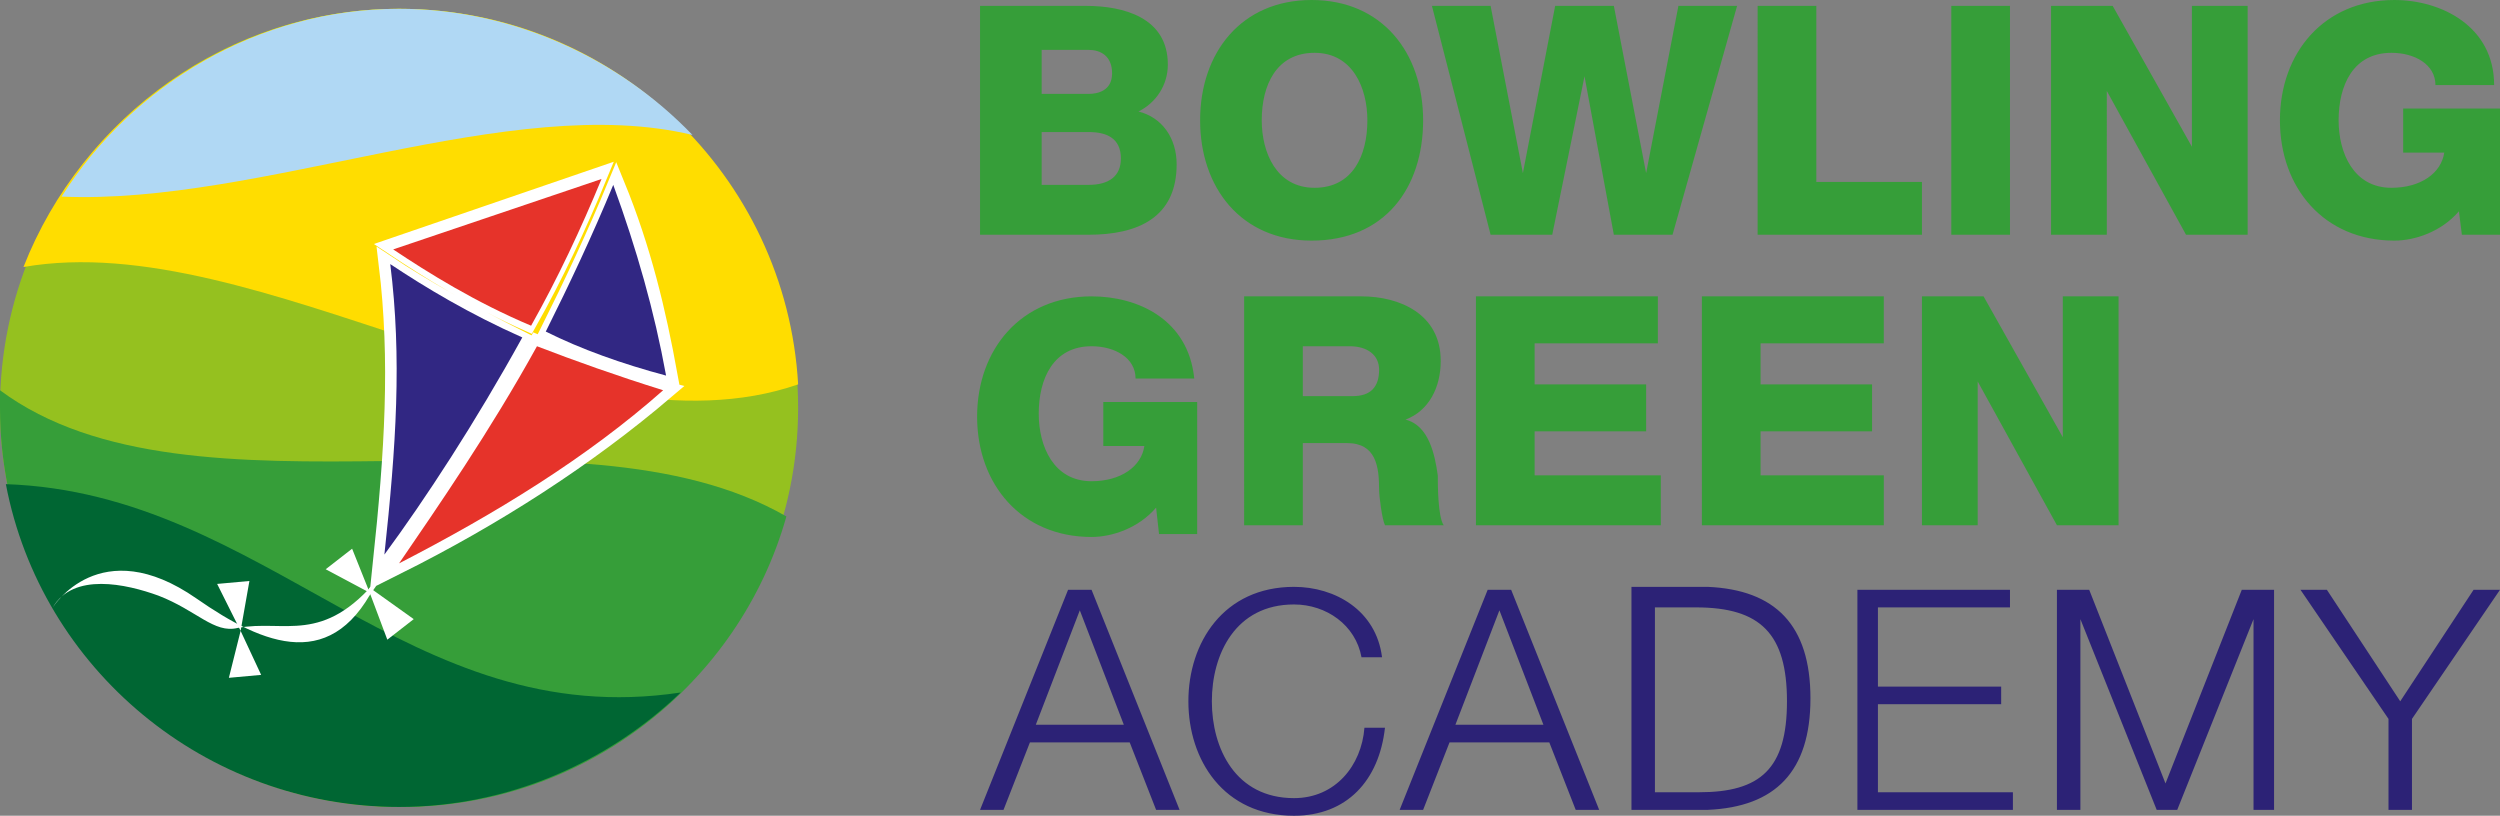 <svg xmlns="http://www.w3.org/2000/svg" xmlns:xlink="http://www.w3.org/1999/xlink" id="Layer_1" x="0px" y="0px" viewBox="0 0 85.2 27.8" style="enable-background:new 0 0 85.2 27.8;" xml:space="preserve"><rect x="0" y="0" width="85.2" height="27.8" fill="#808080" stroke="none"/><style type="text/css">	.st0{fill:#2C2276;}	.st1{fill:#369E39;}	.st2{fill:#95C11F;}	.st3{fill:#FFDD00;}	.st4{fill:#B0D8F4;}	.st5{fill:#006633;}	.st6{fill:#FFFFFF;}	.st7{fill:none;stroke:#FFFFFF;stroke-width:0.587;stroke-miterlimit:10;}	.st8{fill:#E6332A;}	.st9{fill:#312783;}</style><g>	<g>		<path class="st0" d="M33.4,27.6h0.8l0.9-2.3h3.4l0.9,2.3h0.8l-3-7.5h-0.8L33.4,27.6z M36.8,20.8l1.5,3.9h-3L36.8,20.8z M47.1,22.4   c-0.2-1.6-1.6-2.4-3-2.4c-2.4,0-3.6,1.9-3.6,3.9s1.2,3.9,3.6,3.9c1.8,0,2.9-1.2,3.1-3h-0.7c-0.1,1.3-1,2.4-2.4,2.4   c-2,0-2.8-1.7-2.8-3.3s0.8-3.3,2.8-3.3c1.1,0,2.1,0.7,2.3,1.8H47.1z M47.7,27.6h0.8l0.9-2.3h3.4l0.9,2.3h0.8l-3-7.5h-0.8   L47.7,27.6z M51.1,20.8l1.5,3.9h-3L51.1,20.8z M56.3,20.7h1.5c2.2,0,3.1,0.9,3.1,3.2S60,27,57.9,27h-1.5V20.7z M55.6,27.6h2.6   c2.3-0.1,3.5-1.3,3.5-3.8c0-2.5-1.2-3.7-3.5-3.8h-2.6V27.6z M63.3,27.6h5.3V27H64v-3h4.2v-0.6H64v-2.7h4.5v-0.6h-5.2V27.6z    M70.2,27.6h0.7v-6.5h0l2.6,6.5h0.7l2.6-6.5h0v6.5h0.7v-7.5h-1.1l-2.6,6.6l-2.6-6.6h-1.1V27.6z M81.5,27.6h0.7v-3.1l3-4.4h-0.9   l-2.5,3.8l-2.5-3.8h-0.9l3,4.4V27.6z"></path>	</g>	<g>		<path class="st1" d="M40.9,13.7h-3.3v1.5h1.4c-0.1,0.7-0.8,1.2-1.8,1.2c-1.3,0-1.8-1.2-1.8-2.3c0-1.2,0.5-2.3,1.8-2.3   c0.8,0,1.5,0.4,1.5,1.1h2c-0.2-2-1.9-2.8-3.5-2.8c-2.4,0-3.9,1.8-3.9,4.1c0,2.3,1.5,4.1,3.9,4.1c0.7,0,1.6-0.3,2.2-1l0.1,0.9h1.3   V13.7z M42.4,17.9h2v-2.8h1.5c1,0,1.1,0.8,1.1,1.6c0,0.2,0.1,1,0.2,1.2h2C49,17.6,49,16.5,49,16.2c-0.1-0.7-0.3-1.7-1.1-1.9v0   c0.8-0.3,1.2-1.1,1.2-2c0-1.6-1.4-2.2-2.7-2.2h-4V17.9z M44.4,11.8H46c0.6,0,1,0.3,1,0.8c0,0.6-0.3,0.9-0.9,0.9h-1.7V11.8z    M50.3,17.9h6.3v-1.7h-4.3v-1.5h3.8v-1.6h-3.8v-1.4h4.2v-1.6h-6.2V17.9z M57.9,17.9h6.3v-1.7H60v-1.5h3.8v-1.6H60v-1.4h4.2v-1.6   h-6.2V17.9z M65.5,17.9h1.9v-4.9h0l2.7,4.9h2.1v-7.8h-1.9v4.8h0l-2.7-4.8h-2.1V17.9z"></path>	</g>	<g>		<path class="st1" d="M35.5,4.5h1.6c0.6,0,1.1,0.2,1.1,0.9c0,0.6-0.4,0.9-1.1,0.9h-1.6V4.5z M33.4,8h3.7c1.7,0,3-0.6,3-2.4   c0-0.9-0.5-1.6-1.3-1.8c0.6-0.3,1-0.9,1-1.6c0-1.6-1.5-2-2.8-2h-3.6V8z M35.5,1.7h1.6c0.4,0,0.8,0.2,0.8,0.8   c0,0.6-0.5,0.7-0.8,0.7h-1.6V1.7z M40.9,4.1c0,2.3,1.4,4.1,3.8,4.1c2.5,0,3.8-1.8,3.8-4.1c0-2.3-1.4-4.1-3.8-4.1   C42.3,0,40.9,1.8,40.9,4.1 M43,4.1c0-1.2,0.5-2.3,1.8-2.3s1.8,1.2,1.8,2.3c0,1.2-0.5,2.3-1.8,2.3S43,5.2,43,4.1 M59.2,0.2h-2   l-1.1,5.7h0l-1.1-5.7H53l-1.1,5.7h0l-1.1-5.7h-2L50.8,8h2.1l1.1-5.4h0L55,8h2L59.2,0.2z M59.8,8h5.7V6.2h-3.6V0.2h-2V8z M66.5,8h2   V0.2h-2V8z M69.9,8h1.9V3.1h0L74.5,8h2.1V0.2h-1.9V5h0L72,0.2h-2.1V8z M85.2,3.7h-3.3v1.5h1.4c-0.1,0.7-0.8,1.2-1.8,1.2   c-1.3,0-1.8-1.2-1.8-2.3c0-1.2,0.5-2.3,1.8-2.3c0.8,0,1.5,0.4,1.5,1.1h2C85,0.9,83.2,0,81.6,0c-2.4,0-3.9,1.8-3.9,4.1   c0,2.3,1.5,4.1,3.9,4.1c0.7,0,1.6-0.3,2.2-1L83.9,8h1.3V3.7z"></path>	</g>	<path class="st2" d="M13.6,27.5c7.5,0,13.6-6.1,13.6-13.6S21.1,0.3,13.6,0.3S0,6.4,0,13.9S6.1,27.5,13.6,27.5"></path>	<path class="st3" d="M13.6,0.3c7.3,0,13.2,5.7,13.6,12.8c-7.8,2.7-18.4-5.4-26.4-4C2.8,4,7.8,0.3,13.6,0.3"></path>	<path class="st4" d="M13.6,0.3c3.9,0,7.5,1.7,10,4.3C17.4,3.1,8.9,7,2.1,6.7C4.5,2.9,8.8,0.3,13.6,0.3"></path>	<path class="st1" d="M26.8,17.6c-1.6,5.7-6.9,9.9-13.1,9.9C6.1,27.5,0,21.4,0,13.9c0-0.2,0-0.4,0-0.6C6.6,18.2,19.5,13.4,26.8,17.6  "></path>	<path class="st5" d="M23.2,23.6c-2.5,2.4-5.9,3.9-9.6,3.9c-6.6,0-12.2-4.7-13.4-11C9.1,16.8,13.9,25,23.2,23.6"></path>	<path class="st6" d="M21,6.3c0.9,2.2,1.4,4.3,1.8,6.5c-1.5-0.4-2.9-0.9-4.1-1.5C19.5,9.7,20.3,8,21,6.3 M22.7,13.3  c-2.7,2.3-5.8,4.3-9.2,6c1.4-1.9,3.1-4.6,4.8-7.6C19.7,12.3,21.1,12.9,22.7,13.3 M13,19.2c0.4-3.8,0.6-6.9,0.2-10.2  c1.2,0.8,2.8,1.7,4.6,2.6C16.2,14.6,14.4,17.2,13,19.2 M13.4,8.4L20.4,6c-0.7,1.7-1.5,3.4-2.4,5C16.2,10.2,14.6,9.2,13.4,8.4"></path>	<path class="st7" d="M21,6.3c0.9,2.2,1.4,4.3,1.8,6.5c-1.5-0.4-2.9-0.9-4.1-1.5C19.5,9.7,20.3,8,21,6.3z M22.7,13.3  c-2.7,2.3-5.8,4.3-9.2,6c1.4-1.9,3.1-4.6,4.8-7.6C19.7,12.3,21.1,12.9,22.7,13.3z M13,19.2c0.4-3.8,0.6-6.9,0.2-10.2  c1.2,0.8,2.8,1.7,4.6,2.6C16.2,14.6,14.4,17.2,13,19.2z M13.4,8.4L20.4,6c-0.7,1.7-1.5,3.4-2.4,5C16.2,10.2,14.6,9.2,13.4,8.4z"></path>	<path class="st8" d="M13.4,8.5l7.1-2.4c-0.7,1.7-1.5,3.4-2.4,5C16.2,10.3,14.6,9.3,13.4,8.5"></path>	<path class="st6" d="M12.9,19.7C11,22,9.7,21.1,8.1,21.4c-0.8,0.2-1.4-0.6-2.7-1.1c-1.1-0.4-2.9-0.8-3.6,0.4c0,0,1.6-2.6,4.9-0.3  C9,22,11.4,23,12.9,19.7"></path>	<path class="st9" d="M20.9,6.3L20.9,6.3c0.8,2.2,1.4,4.3,1.8,6.5c-1.5-0.4-2.9-0.9-4.1-1.5C19.4,9.7,20.2,8,20.9,6.3"></path>	<path class="st9" d="M13.1,18.9L13.1,18.9c0.4-3.7,0.6-6.7,0.2-9.9c1.2,0.8,2.7,1.7,4.5,2.5C16.2,14.4,14.5,17,13.1,18.9"></path>	<path class="st8" d="M22.6,13.3L22.6,13.3c-2.6,2.3-5.7,4.2-9,5.9c1.3-1.9,3.1-4.5,4.7-7.4C19.6,12.3,21,12.8,22.6,13.3"></path>	<path class="st6" d="M12.6,20.2C12.6,20.2,12.6,20.2,12.6,20.2C12.6,20.2,12.6,20.2,12.6,20.2l-1.5-0.8c0,0,0,0,0,0c0,0,0,0,0,0  l0.9-0.7c0,0,0,0,0,0c0,0,0,0,0,0L12.6,20.2C12.6,20.2,12.6,20.2,12.6,20.2"></path>	<path class="st6" d="M14.1,21.1C14.1,21.1,14.1,21.1,14.1,21.1l-0.9,0.7c0,0,0,0,0,0c0,0,0,0,0,0l-0.6-1.6c0,0,0,0,0-0.1  c0,0,0,0,0.1,0L14.1,21.1C14.1,21,14.1,21,14.1,21.1C14.1,21.1,14.1,21.1,14.1,21.1"></path>	<path class="st6" d="M8.2,21.5C8.2,21.5,8.2,21.5,8.2,21.5C8.2,21.5,8.2,21.5,8.2,21.5l-0.8-1.6c0,0,0,0,0,0c0,0,0,0,0,0l1.1-0.1  c0,0,0,0,0,0c0,0,0,0,0,0L8.2,21.5C8.3,21.5,8.2,21.5,8.2,21.5"></path>	<path class="st6" d="M8.9,23C8.9,23,8.9,23,8.9,23l-1.1,0.1c0,0,0,0,0,0c0,0,0,0,0,0l0.4-1.6c0,0,0,0,0,0c0,0,0,0,0,0L8.9,23  C9,23,9,23,8.9,23C8.9,23,8.9,23,8.9,23"></path></g></svg>